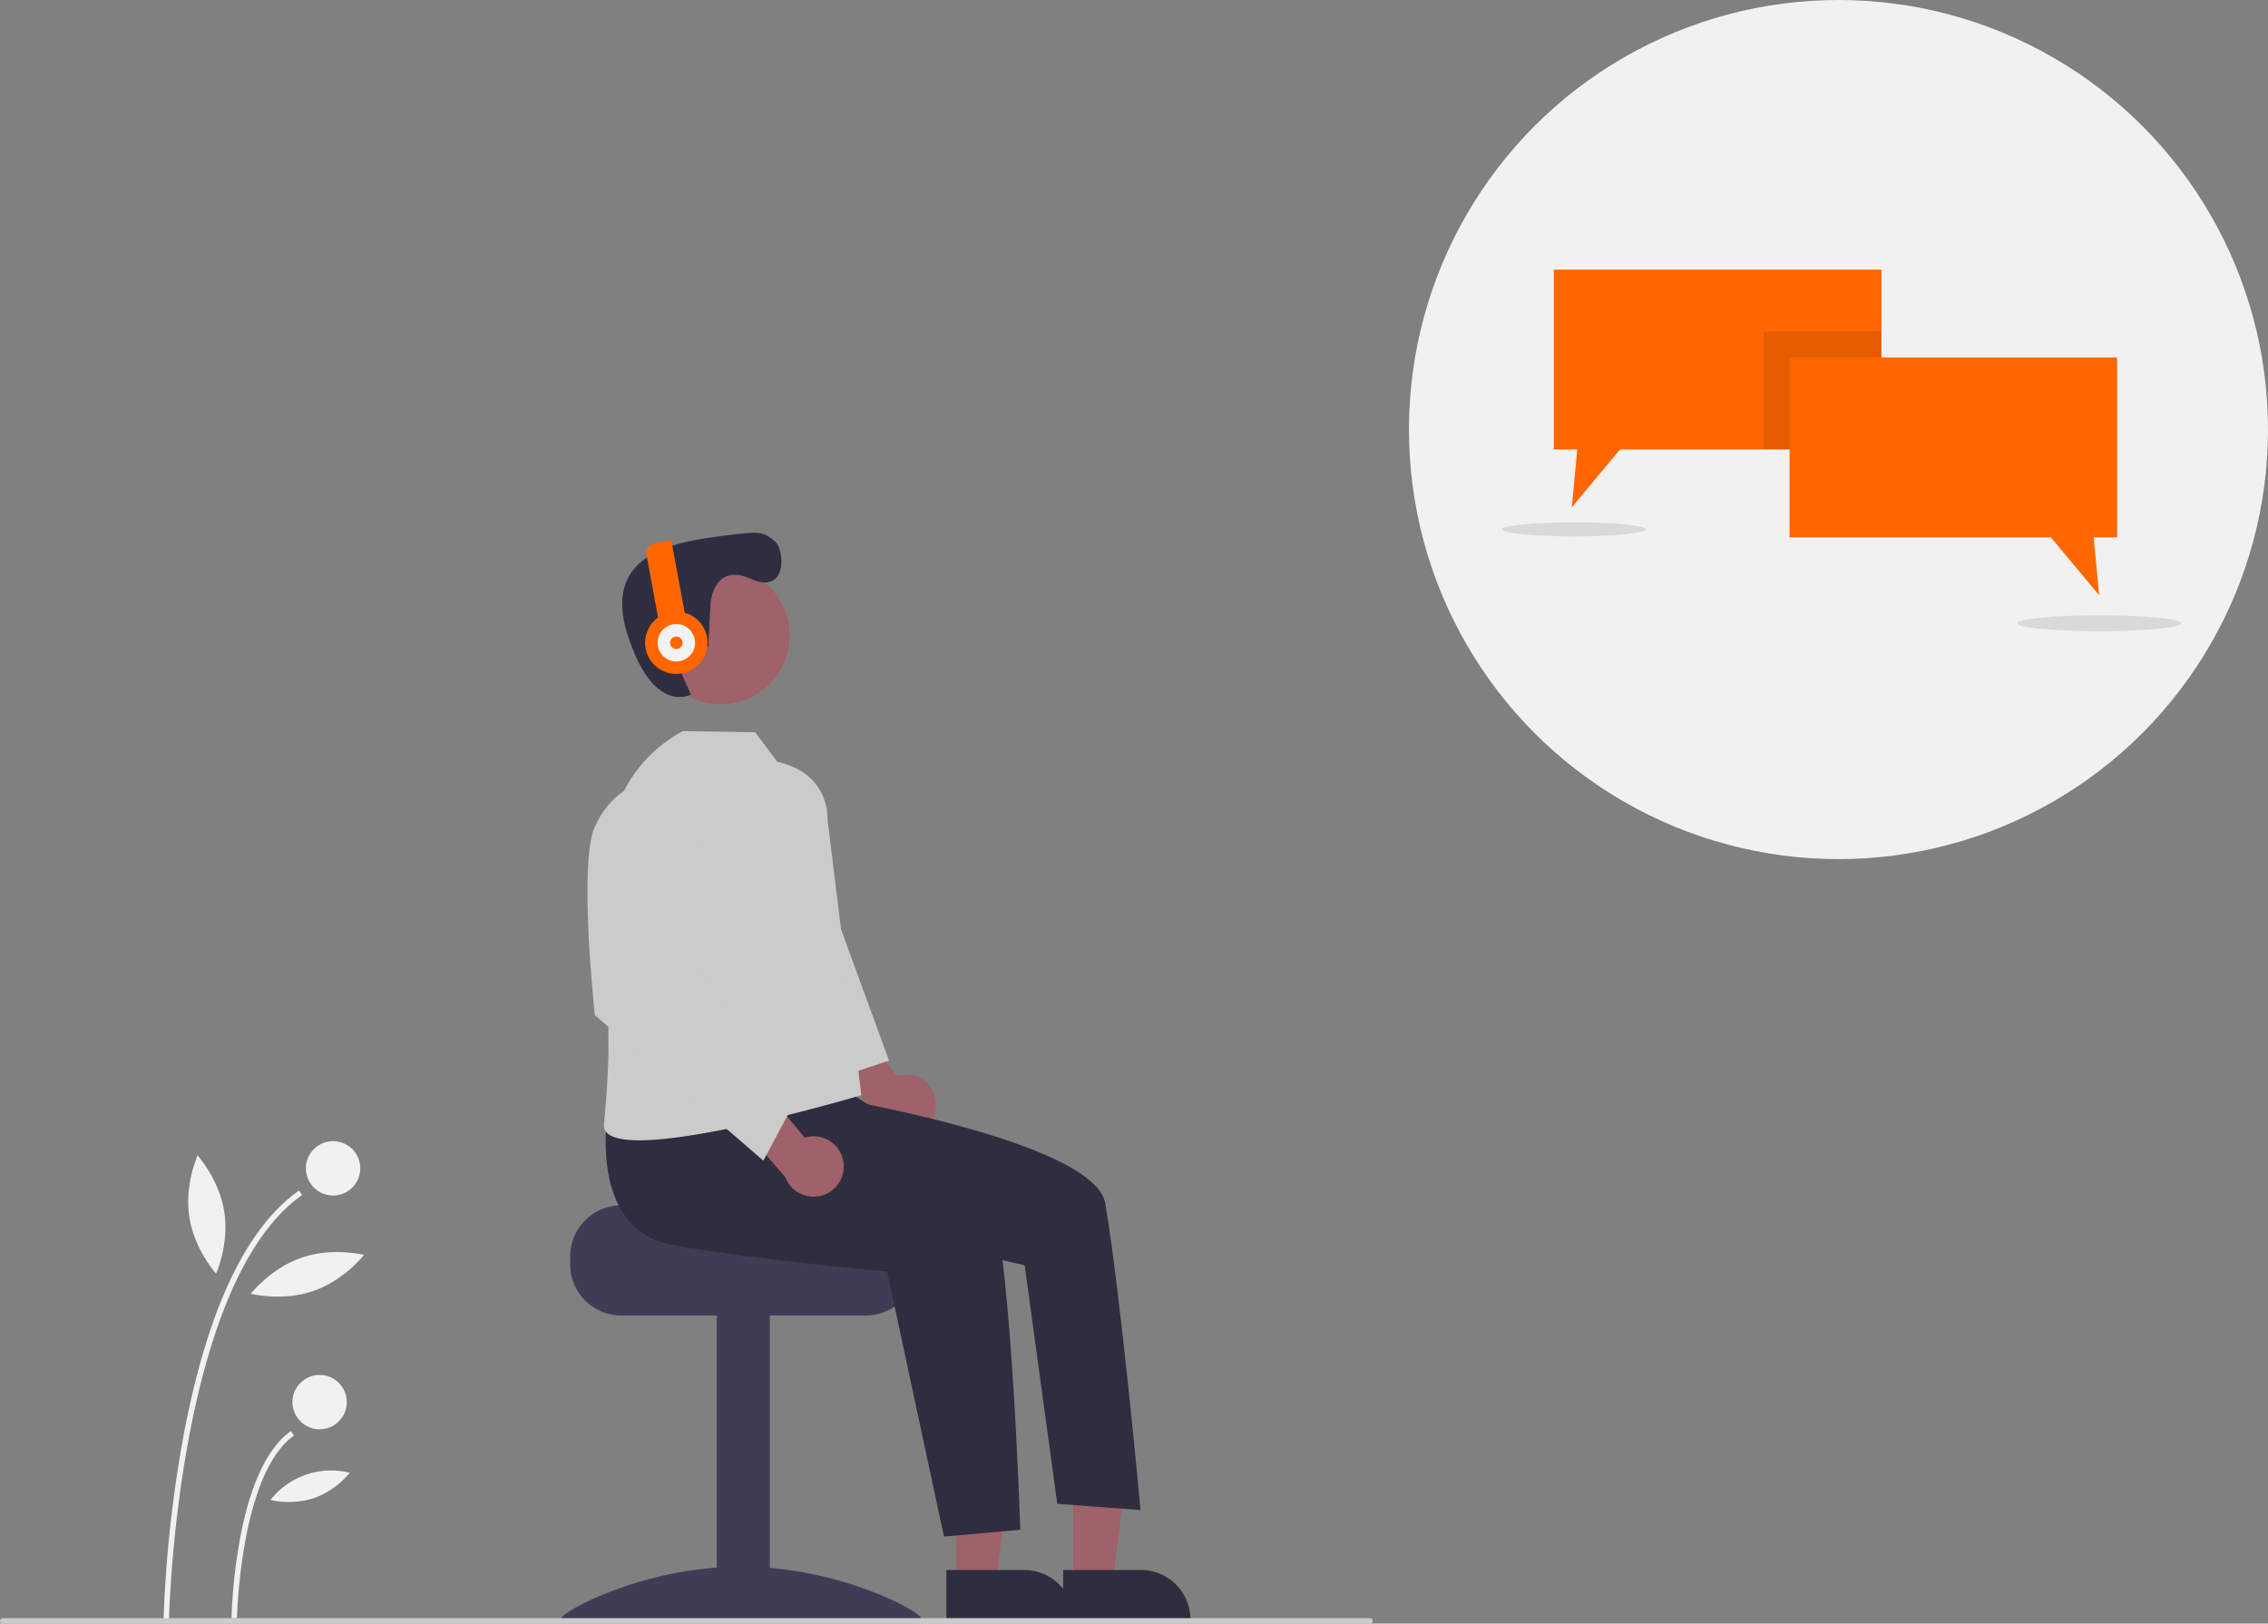 <?xml version="1.0" encoding="utf-8"?>
<svg xmlns="http://www.w3.org/2000/svg" data-name="Layer 1" height="597.283" id="a5531c2a-42c0-48e3-8177-211774c58b20" viewBox="0 0 834.398 597.283" width="834.398">
  <rect x="0" y="0" width="834.398" height="597.283" fill="#808080" stroke="none"/>
  <path d="M244.973,747.179l-2-.039a463.833,463.833,0,0,1,7.1-66.287c8.648-46.881,23.029-77.67,42.743-91.512l1.148,1.637C247.912,623.312,244.996,745.943,244.973,747.179Z" fill="#f1f1f1" transform="translate(-182.801 -151.359)"/>
  <path d="M269.973,746.7l-2-.039c.043-2.215,1.293-54.414,21.843-68.842l1.148,1.637C271.243,693.302,269.983,746.168,269.973,746.7Z" fill="#f1f1f1" transform="translate(-182.801 -151.359)"/>
  <circle cx="122.541" cy="429.801" fill="#f1f1f1" r="10"/>
  <circle cx="117.589" cy="515.801" fill="#f1f1f1" r="10"/>
  <path d="M265.312,597.154c1.879,12.004-3.019,22.741-3.019,22.741s-7.945-8.726-9.825-20.73,3.019-22.741,3.019-22.741S263.432,585.15,265.312,597.154Z" fill="#f1f1f1" transform="translate(-182.801 -151.359)"/>
  <path d="M297.999,626.308c-11.493,3.942-22.919.99-22.919.99s7.208-9.344,18.701-13.286,22.919-.99,22.919-.99S309.492,622.365,297.999,626.308Z" fill="#f1f1f1" transform="translate(-182.801 -151.359)"/>
  <path d="M298.368,702.469a31.135,31.135,0,0,1-16.064.694,28.374,28.374,0,0,1,29.172-10.006A31.134,31.134,0,0,1,298.368,702.469Z" fill="#f1f1f1" transform="translate(-182.801 -151.359)"/>
  <circle cx="676.376" cy="158.022" fill="#f1f1f1" r="158.022"/>
  <polygon fill="#ff6600" points="692.179 99.191 692.179 165.34 596.02 165.34 578.256 186.654 580.284 165.34 571.641 165.34 571.641 99.191 692.179 99.191"/>
  <rect height="43.364" opacity="0.1" style="isolation:isolate" width="43.364" x="648.814" y="121.975"/>
  <polygon fill="#ff6600" points="658.369 131.53 778.907 131.53 778.907 197.679 770.262 197.679 772.292 218.994 754.53 197.679 658.369 197.679 658.369 131.53"/>
  <ellipse cx="578.991" cy="194.739" opacity="0.1" rx="26.459" ry="2.581" style="isolation:isolate"/>
  <ellipse cx="772.292" cy="229.283" opacity="0.1" rx="30.134" ry="2.94" style="isolation:isolate"/>
  <path d="M411.345,594.755h48.356c0,2.072,52.86,3.754,52.86,3.754a19.31,19.31,0,0,1,3.168,3.003,18.633,18.633,0,0,1,4.355,12.011v3.003a18.775,18.775,0,0,1-18.768,18.768H411.345a18.784,18.784,0,0,1-18.768-18.768v-3.003A18.794,18.794,0,0,1,411.345,594.755Z" fill="#3f3d56" transform="translate(-182.801 -151.359)"/>
  <rect fill="#3f3d56" height="112.662" width="19.518" x="263.708" y="483.189"/>
  <path d="M521.58,746.524c0,2.109-29.577.816-66.063.816S389.455,748.633,389.455,746.524s29.577-18.833,66.063-18.833S521.58,744.415,521.58,746.524Z" fill="#3f3d56" transform="translate(-182.801 -151.359)"/>
  <polygon fill="#9f616a" points="351.891 582.293 366.417 582.292 373.328 526.261 351.888 526.262 351.891 582.293"/>
  <path d="M530.986,728.908l28.608-.001h.001a18.232,18.232,0,0,1,18.231,18.231v.592l-46.839.002Z" fill="#2f2e41" transform="translate(-182.801 -151.359)"/>
  <polygon fill="#9f616a" points="394.825 582.293 409.352 582.292 416.262 526.261 394.823 526.262 394.825 582.293"/>
  <path d="M573.92,728.908l28.608-.001h.001a18.232,18.232,0,0,1,18.231,18.231v.592l-46.839.002Z" fill="#2f2e41" transform="translate(-182.801 -151.359)"/>
  <path d="M527.067,556.319a11.045,11.045,0,0,0-14.243-9.163l-16.167-19.381L482.483,534.728l23.216,27.049a11.104,11.104,0,0,0,21.368-5.457Z" fill="#9f616a" transform="translate(-182.801 -151.359)"/>
  <polygon fill="#cbcbcb" points="289.9 290.006 299.382 293.899 301.678 320.687 327.078 390.153 305.505 397.333 281.538 350.736 289.9 290.006"/>
  <circle cx="265.275" cy="233.781" fill="#9f616a" r="25.257"/>
  <path d="M444.19,373.386s1.108-15.344,14.782-9.088,12.782-10.988,8.65-14.036-4.001-3.801-19.114-1.763-44.454,5.493-34.967,35.881S437,406.859,437,406.859s-12.921-27.251-5.28-22.042l7.641,5.21,4.032-.854Z" fill="#2f2e41" transform="translate(-182.801 -151.359)"/>
  <path d="M425.821,383.479l-5.147-27.863a3.811,3.811,0,0,1,3.056-4.44l6.037-1.115,5.84,31.611Z" fill="#ff6600" transform="translate(-182.801 -151.359)"/>
  <circle cx="248.819" cy="236.459" fill="#ff6600" r="11.481"/>
  <circle cx="248.819" cy="236.459" fill="#f2f2f2" r="6.888"/>
  <circle cx="248.819" cy="236.459" fill="#ff6600" r="2.296"/>
  <path d="M406.622,558.874s-8.475,44.813,23.77,50.519,78.791,9.717,78.791,9.717l20.902,97.522,28.082-2.507s-3.735-117.395-12.919-126.579-52.854-36.062-52.854-36.062Z" fill="#2f2e41" transform="translate(-182.801 -151.359)"/>
  <path d="M469.598,540.092l14.102,14.147s101.827,16.402,105.755,39.92c5.931,35.508,12.936,112.721,12.936,112.721L571.776,704.585l-12.005-87.771L510.787,605.672l-55.73-30.372Z" fill="#2f2e41" transform="translate(-182.801 -151.359)"/>
  <path d="M468.814,431.606l-8.191-10.861-26.564-.435,0,0a51.75,51.75,0,0,0-27.436,45.682v68.721S407,543.859,405,564.859c-1.726,18.12,94.701-10.619,94.701-10.619L487.183,452.258S488.189,436.013,468.814,431.606Z" fill="#cbcbcb" transform="translate(-182.801 -151.359)"/>
  <path d="M493.121,579.034a11.045,11.045,0,0,0-14.243-9.163L462.711,550.491l-14.174,6.952,23.216,27.049a11.104,11.104,0,0,0,21.368-5.457Z" fill="#9f616a" transform="translate(-182.801 -151.359)"/>
  <path d="M426.042,442.716l-8.419-2.802s-10.092,2.221-16.073,15.814.106,69.083.106,69.083l61.985,53.522L475.378,556.374,441,509.859S455.749,459.738,426.042,442.716Z" fill="#cbcbcb" transform="translate(-182.801 -151.359)"/>
  <path d="M686.801,748.641h-503a1,1,0,0,1,0-2h503a1,1,0,0,1,0,2Z" fill="#cbcbcb" transform="translate(-182.801 -151.359)"/>
</svg>